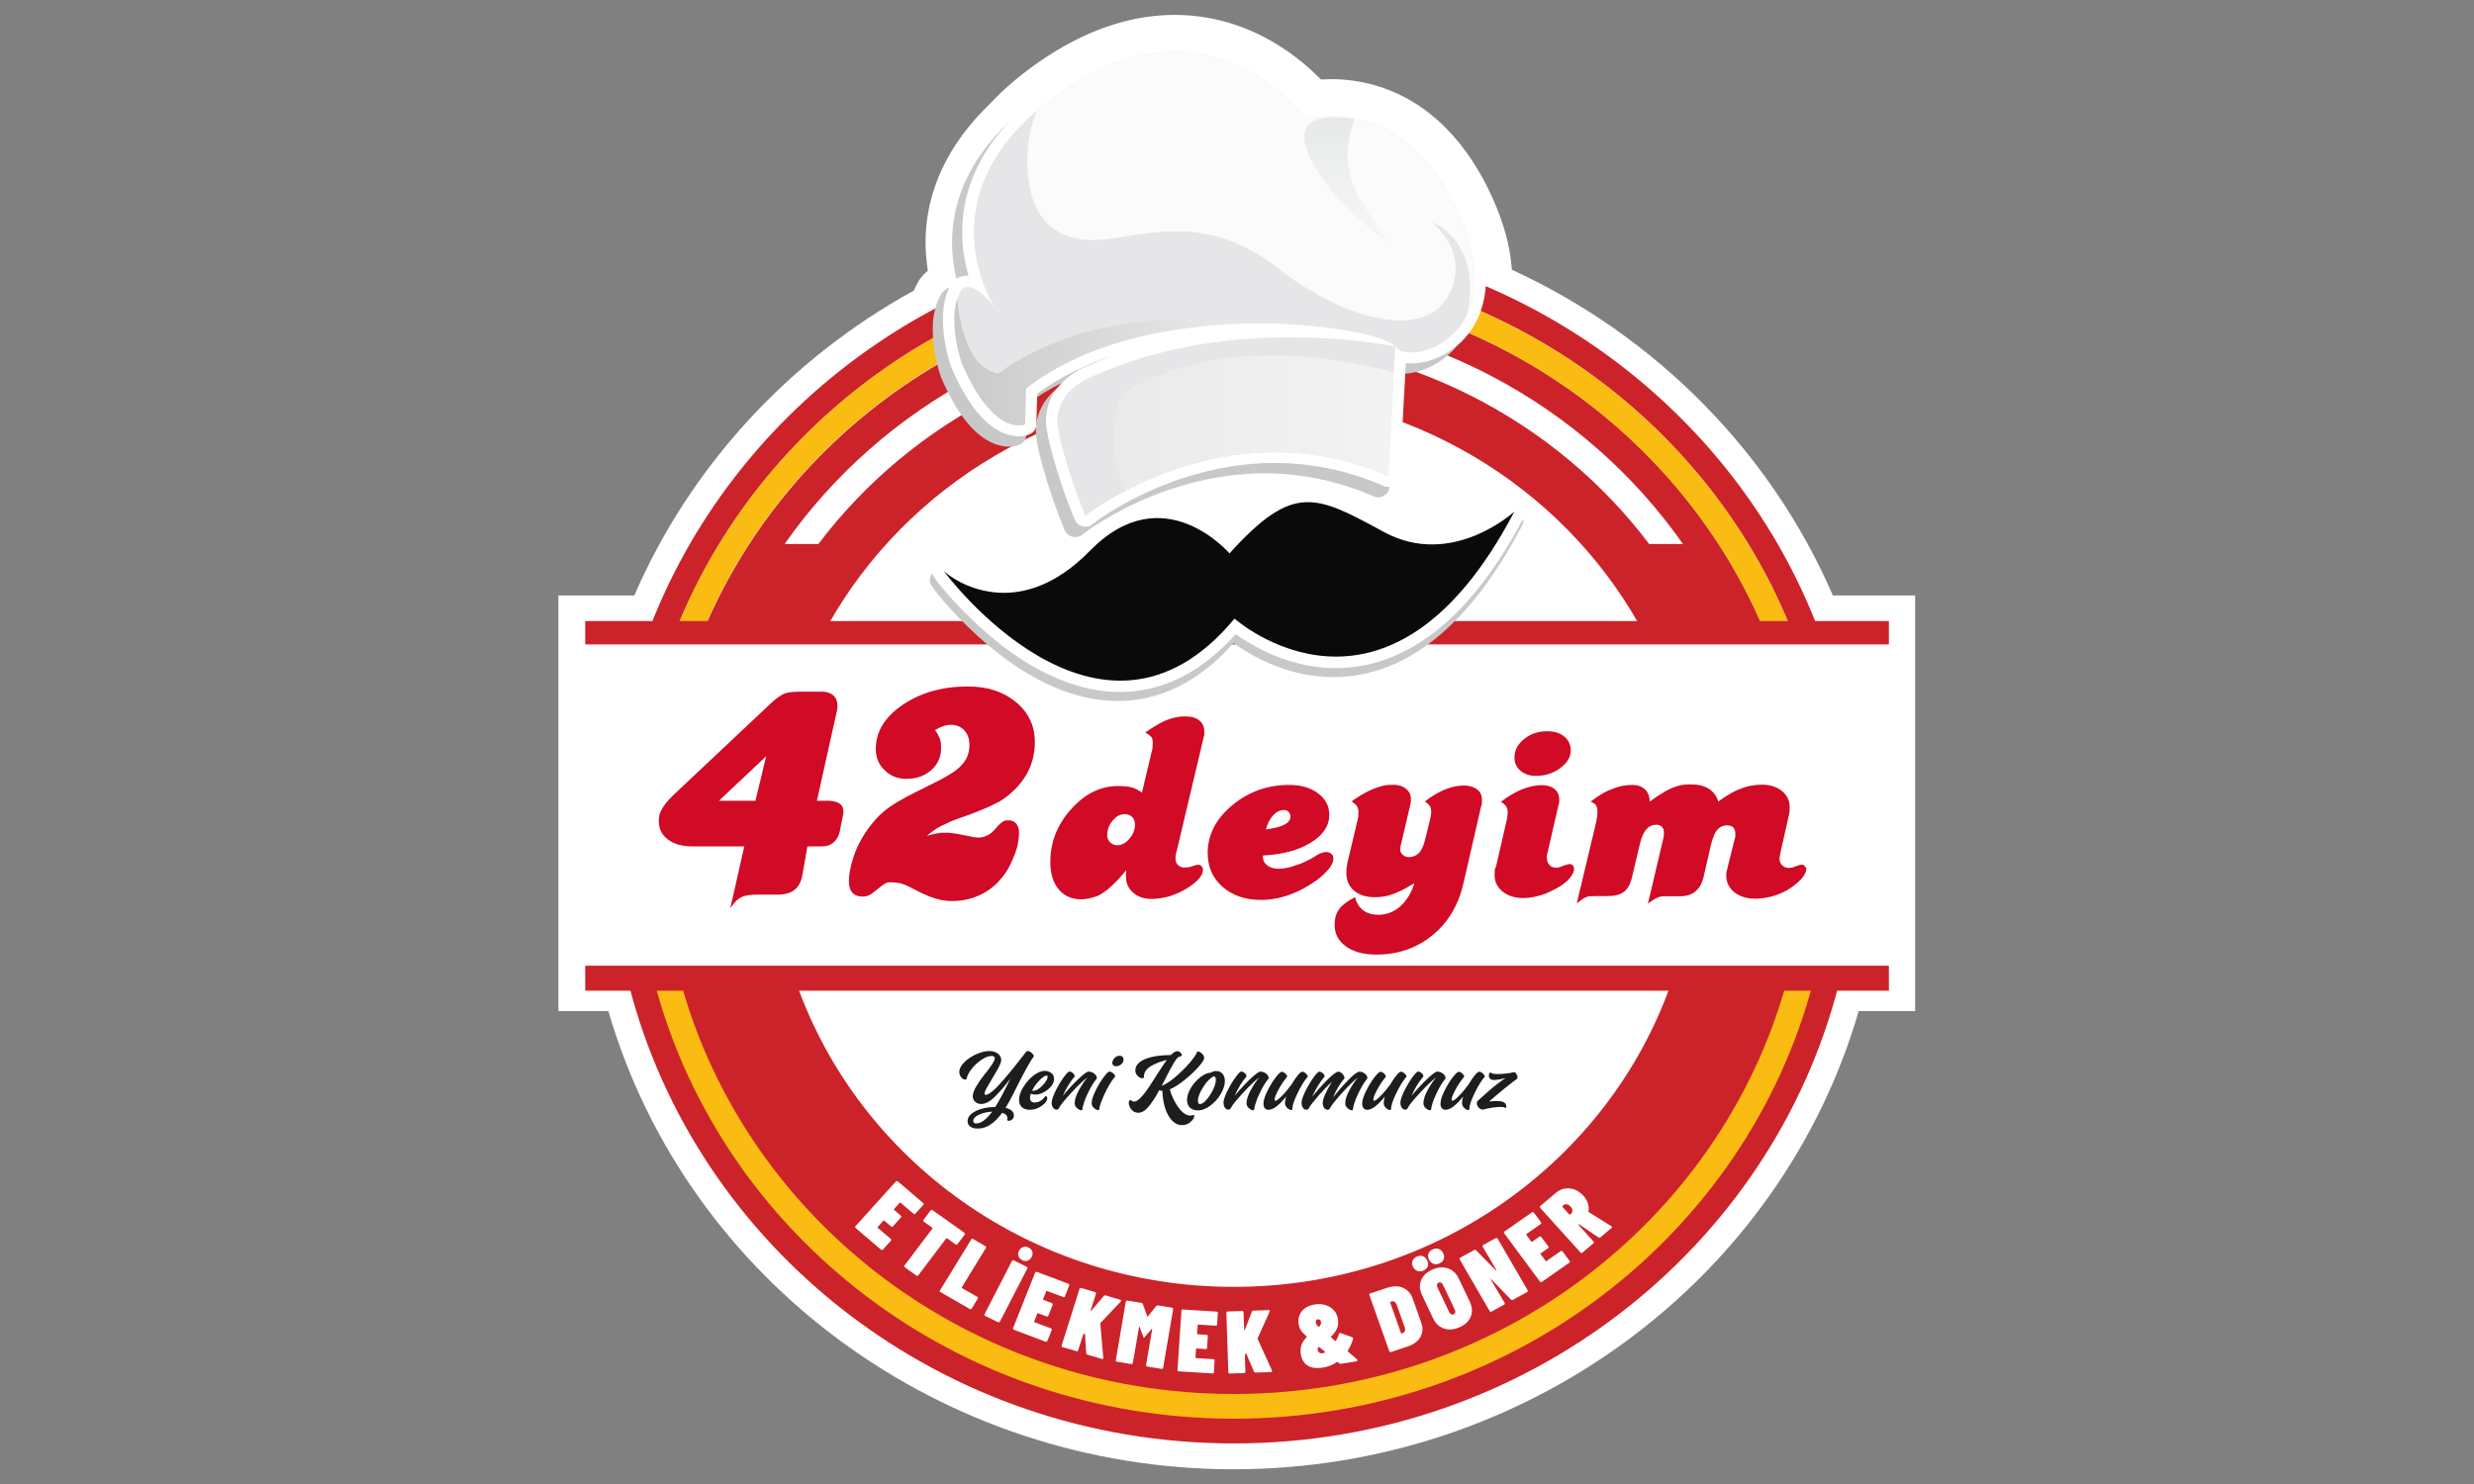 <?xml version="1.0" encoding="UTF-8"?>
<svg id="katman_1" xmlns="http://www.w3.org/2000/svg" xmlns:xlink="http://www.w3.org/1999/xlink" version="1.1" viewBox="0 0 200 120">
  <rect x="0" y="0" width="200" height="120" fill="#808080" stroke="none"/>
  <!-- Generator: Adobe Illustrator 29.7.1, SVG Export Plug-In . SVG Version: 2.1.1 Build 8)  -->
  <defs>
    <style>
      .st0, .st1, .st2, .st3, .st4, .st5, .st6 {
        fill-rule: evenodd;
      }

      .st0, .st7 {
        fill: #fff;
      }

      .st8 {
        fill: url(#Adsız_degrade_4);
      }

      .st9 {
        fill: url(#Adsız_degrade_3);
      }

      .st10 {
        fill: url(#Adsız_degrade_5);
      }

      .st1 {
        fill: #e6e5e7;
      }

      .st2, .st11 {
        fill: #cc232a;
      }

      .st12 {
        fill: #1d1d1b;
      }

      .st3 {
        fill: #fbfbfb;
      }

      .st4 {
        fill: #fabb13;
      }

      .st13 {
        clip-path: url(#clippath-1);
      }

      .st14 {
        clip-path: url(#clippath-2);
      }

      .st15 {
        clip-rule: evenodd;
        fill: none;
      }

      .st5 {
        fill: #c9c8c9;
      }

      .st16 {
        fill: #d10a26;
      }

      .st6 {
        fill: #0a0a0b;
      }

      .st17 {
        clip-path: url(#clippath);
      }
    </style>
    <clipPath id="clippath">
      <path class="st15" d="M97.68,26.33c-5.15.46-10.63,1.89-14.74,5.08l-.08,2.91s-2.51,1.1-5.11-4.96c0,0-1.06-3.02-.37-5.2.16,1.83.81,5.61,3.33,6.05,0,0,3.43-2.75,9.1-3.83,5.66-1.08,7.9-.08,7.9-.08l-.03.03Z"/>
    </clipPath>
    <linearGradient id="Adsız_degrade_5" data-name="Adsız degrade 5" x1="77.15" y1="29.8" x2="97.71" y2="29.8" gradientUnits="userSpaceOnUse">
      <stop offset="0" stop-color="#c9c9cb"/>
      <stop offset="1" stop-color="#e7e6e6"/>
    </linearGradient>
    <clipPath id="clippath-1">
      <path class="st15" d="M90.98,39.68c4.28-2.25,12.31-5.07,21.23-1.19l.45-8.38c-5.13-1.39-14.12-2.78-21.52,1.47,0,0-.86-.31-1.07,3.43-.13,2.33.45,3.85.91,4.67"/>
    </clipPath>
    <linearGradient id="Adsız_degrade_4" data-name="Adsız degrade 4" x1="90.06" y1="33.51" x2="112.67" y2="33.51" gradientUnits="userSpaceOnUse">
      <stop offset="0" stop-color="#eaeaeb"/>
      <stop offset="1" stop-color="#f3f3f4"/>
    </linearGradient>
    <clipPath id="clippath-2">
      <path class="st15" d="M109.54,9.64s-1.56,3.17.38,6.4c1.93,3.23,2.68,3.85,2.68,3.85,0,0-4.83-3.07-6.76-7.28-1.93-4.21,3.7-2.97,3.7-2.97"/>
    </clipPath>
    <linearGradient id="Adsız_degrade_3" data-name="Adsız degrade 3" x1="108.25" y1="19.89" x2="108.25" y2="9.46" gradientUnits="userSpaceOnUse">
      <stop offset="0" stop-color="#f7f9f8"/>
      <stop offset="1" stop-color="#e7e8e9"/>
    </linearGradient>
  </defs>
  <path class="st0" d="M73.87,23.51c.11-.25.23-.5.37-.74.05-.09.11-.18.18-.27.17-.23.37-.43.59-.61-.1-.63-.16-1.26-.18-1.9-.13-4.51,1.9-8.41,5.14-11.54,1.27-1.37,2.74-2.58,4.3-3.63,2.87-1.94,6.12-3.34,9.64-3.58,2.67-.18,5.29.33,7.7,1.47,1.74.82,3.34,1.95,4.71,3.26.16.15.31.3.47.46,1.37-.09,2.76.04,4.08.39,4.78,1.26,7.92,5,9.82,9.26.8,1.8,1.41,3.76,1.53,5.73,11.67,5.37,20.95,14.78,25.95,26.34h6.65v33.61h-4.56c-6.36,21.82-26.99,37.05-50.54,37.05s-44.18-15.22-50.54-37.05h-4.04v-33.61h6.14c4.5-10.39,12.46-19.07,22.57-24.64Z"/>
  <path class="st5" d="M88.03,87.32l-.03.12.06-.1s-.02,0-.04-.01M97.51,87.1l-.06.26s.05,0,.07,0h.28s.03,0,.05,0v-.02c-.13-.05-.25-.13-.35-.24ZM93.9,95.55c-.07.1-.15.19-.23.27.02.01.03.03.05.04l.18-.31ZM96.46,95.18l-.27.46c.15.04.28.12.39.23l.26-.44c-.14-.05-.27-.14-.37-.25Z"/>
  <path class="st2" d="M148.63,79.67c-5.45,21.28-25.27,37.05-48.89,37.05s-43.44-15.77-48.89-37.05h97.78Z"/>
  <path class="st2" d="M142.43,50.54H57.06c6.99-16.18,23.47-27.56,42.69-27.56s35.7,11.37,42.69,27.56M99.74,18.98c21.54,0,39.91,13.11,47.12,31.55h-2.21c-7.1-17.31-24.53-29.55-44.91-29.55s-37.81,12.24-44.91,29.55h-2.21c7.21-18.44,25.58-31.55,47.12-31.55Z"/>
  <path class="st4" d="M146.51,79.67c-5.4,20.16-24.29,35.05-46.77,35.05s-41.36-14.89-46.77-35.05h2.13c5.35,19.05,23.3,33.05,44.63,33.05s39.28-14,44.63-33.05h2.13Z"/>
  <path class="st4" d="M99.74,20.98c20.38,0,37.81,12.24,44.91,29.55h-2.23c-6.99-16.18-23.47-27.56-42.69-27.56s-35.7,11.37-42.69,27.56h-2.23c7.1-17.31,24.53-29.55,44.91-29.55"/>
  <path class="st0" d="M99.74,25.31c15.1,0,28.42,7.41,36.31,18.68h-2.73c-7.57-10.02-19.79-16.52-33.58-16.52s-26.01,6.5-33.58,16.52h-2.73c7.89-11.27,21.21-18.68,36.31-18.68"/>
  <path class="st0" d="M135.04,79.67c-5.05,14.19-18.95,24.39-35.3,24.39s-30.24-10.2-35.3-24.39h70.59Z"/>
  <path class="st0" d="M99.74,31.64c14.15,0,26.46,7.64,32.79,18.9h-65.59c6.33-11.26,18.64-18.9,32.79-18.9"/>
  <rect class="st11" x="47.31" y="50.22" width="105.39" height="1.89"/>
  <path class="st5" d="M77.49,23.16c-.31-1.05-.49-2.13-.52-3.21-.15-5.43,3.31-9.61,7.71-12.58,2.55-1.72,5.44-3,8.57-3.22,2.3-.16,4.54.28,6.61,1.26,1.53.72,2.94,1.72,4.15,2.87.37.35.76.76,1.11,1.17.3-.05.6-.09.88-.11,1.17-.1,2.37.01,3.51.31,4.12,1.08,6.78,4.42,8.42,8.08.91,2.03,1.57,4.35,1.33,6.58-.17,1.57-.79,3.03-1.94,4.16-.87.85-2.02,1.48-3.24,1.69-.39.07-.83.09-1.25.04l-.5,9.17c-.02.3-.17.56-.44.71-.27.16-.57.18-.86.05-5.36-2.33-10.99-2.41-16.49-.54-1.79.61-3.53,1.41-5.14,2.37-.63.37-1.33.81-1.9,1.27-.23.19-.52.25-.81.17-.29-.07-.51-.26-.63-.53-.68-1.65-1.29-3.43-1.77-5.15-.18-.67-.35-1.34-.47-2.03-.29-1.56.21-2.99,1.39-4.08.49-.45,1.19-.91,1.83-1.15.7-.32,1.41-.61,2.12-.87-2.19.73-4.29,1.73-6.13,3.08l-.07,2.49c0,.35-.21.65-.54.79-.74.33-1.71.13-2.4-.23-1.87-.95-3.17-3.4-3.94-5.2,0-.02-.01-.04-.02-.06-.43-1.22-.69-2.83-.65-4.11.03-.89.22-1.79.68-2.57.02-.03.03-.05.05-.08.31-.41.83-.6,1.34-.58"/>
  <path class="st0" d="M78.31,22.32c-.31-1.05-.49-2.13-.52-3.21-.15-5.43,3.31-9.61,7.71-12.58,2.55-1.72,5.44-3,8.57-3.22,2.3-.16,4.54.28,6.61,1.26,1.53.72,2.94,1.72,4.15,2.87.37.35.76.76,1.11,1.17.3-.05.6-.09.88-.11,1.17-.1,2.37.01,3.51.31,4.12,1.08,6.78,4.42,8.42,8.08.91,2.03,1.57,4.35,1.33,6.58-.17,1.57-.79,3.03-1.94,4.16-.87.85-2.02,1.48-3.24,1.69-.39.07-.83.09-1.25.04l-.5,9.17c-.02.3-.17.56-.44.71-.27.16-.57.18-.86.05-5.36-2.33-10.99-2.41-16.49-.54-1.79.61-3.53,1.41-5.14,2.37-.63.37-1.33.81-1.9,1.27-.23.19-.52.25-.81.17-.29-.07-.51-.26-.63-.53-.68-1.65-1.29-3.43-1.77-5.15-.18-.67-.35-1.34-.47-2.03-.29-1.56.21-2.99,1.39-4.08.49-.45,1.19-.91,1.83-1.15.7-.32,1.41-.61,2.12-.87-2.19.73-4.29,1.73-6.13,3.08l-.07,2.49c0,.35-.21.65-.54.79-.74.33-1.71.13-2.4-.22-1.87-.95-3.17-3.4-3.94-5.2,0-.02-.01-.04-.02-.06-.43-1.22-.69-2.83-.65-4.11.03-.89.22-1.79.68-2.57.02-.03.03-.05.05-.08.31-.41.83-.6,1.34-.58"/>
  <path class="st1" d="M87.73,41.72s11.27-8.97,24.49-3.23l.57-10.46c-1.22-1.65-19.71-4.48-29.84,3.38l-.08,2.91s-2.51,1.1-5.11-4.96c0,0-1.32-3.78-.04-5.94,0,0,.77-1.02,2.72,1.46,0,0-6.41-9.52,5.6-17.62,12-8.1,19.54,2.36,19.54,2.36,0,0,7.87-2.36,12.33,7.63,4.46,9.99-3.89,12.43-5.11,10.78,0,0-12.97-2.83-24.57,2.44,0,0-3.24,1.18-2.68,4.25.57,3.07,2.19,7,2.19,7"/>
  <g class="st17">
    <rect class="st10" x="76.7" y="24.17" width="21.01" height="11.25"/>
  </g>
  <g class="st13">
    <rect class="st8" x="89.94" y="27.33" width="22.73" height="12.36"/>
  </g>
  <path class="st3" d="M83.87,8.9c.64-.55,1.36-1.1,2.16-1.64,12-8.1,19.54,2.36,19.54,2.36,0,0,7.87-2.36,12.33,7.63,1.63,3.64,1.55,6.28.73,8.09,1.19-5.92-2.91-7.39-2.91-7.39,0,0,3.23,2.41,1.39,5.93-1.83,3.52-8.05,2.29-13.95-2.29-5.9-4.58-10.83-2.39-14.37-2.19-3.54.21-6.11-1.87-5.69-7.49.08-1.09.36-2.1.76-3.02"/>
  <g class="st14">
    <rect class="st9" x="103.91" y="8.39" width="8.69" height="11.5"/>
  </g>
  <path class="st5" d="M99.19,44.18c.88-.93,1.85-1.85,2.88-2.55.99-.66,2.05-1.12,3.26-1.17,1.12-.05,2.19.27,3.2.69,1.23.52,2.44,1.19,3.61,1.83,2.11,1.14,4.33,1.15,6.52.26.96-.39,2.17-1.08,2.93-1.78.33-.3.82-.33,1.18-.07.36.26.48.73.27,1.12-1.94,3.7-4.59,7.6-8.16,9.99-2.35,1.57-4.99,2.41-7.86,2.23-2.03-.13-3.99-.77-5.75-1.75-.5-.28-1.05-.61-1.55-.97-1.65,1.83-3.66,3.39-6.06,4.16-2.16.69-4.37.66-6.55.06-.53-.15-1.05-.32-1.56-.53-2.73-1.1-5.22-2.98-7.3-5.01-1.01-.98-2.08-2.13-2.91-3.27-.28-.38-.21-.9.15-1.2.37-.3.91-.28,1.25.05.28.27.76.56,1.11.74.72.37,1.52.62,2.33.72,2.8.34,5.23-1.19,7.08-3.09,1.29-1.32,2.87-2.41,4.74-2.78,1.4-.28,2.8-.11,4.12.4,1.03.4,2.17,1.11,3.06,1.92"/>
  <path class="st0" d="M99.37,43.45c.88-.93,1.85-1.85,2.88-2.55.99-.66,2.05-1.12,3.26-1.17,1.12-.05,2.19.27,3.2.69,1.23.52,2.44,1.19,3.61,1.83,2.11,1.14,4.33,1.15,6.52.26.96-.39,2.17-1.08,2.93-1.78.33-.3.82-.33,1.18-.07.36.26.48.73.27,1.12-1.94,3.7-4.59,7.6-8.16,9.99-2.35,1.57-4.99,2.41-7.86,2.23-2.03-.13-3.99-.77-5.75-1.75-.5-.28-1.05-.61-1.55-.97-1.65,1.83-3.66,3.39-6.06,4.16-2.16.69-4.37.66-6.55.06-.53-.15-1.05-.33-1.56-.53-2.73-1.1-5.22-2.98-7.3-5.01-1.01-.98-2.08-2.13-2.91-3.27-.28-.38-.21-.9.15-1.2.37-.3.91-.28,1.25.05.28.27.76.56,1.11.74.72.37,1.52.62,2.33.72,2.8.34,5.23-1.19,7.08-3.09,1.29-1.32,2.87-2.41,4.74-2.78,1.4-.28,2.8-.11,4.12.4,1.03.4,2.17,1.11,3.06,1.92"/>
  <path class="st6" d="M99.4,44.76s-5.35-6.29-11.27-.24c-5.92,6.06-11.11,2.36-11.84,1.65,0,0,12.57,17.07,23.51,3.85,0,0,12.32,11.01,22.62-8.65,0,0-5.03,4.64-10.54,1.65-5.51-2.99-7.3-4.01-12.49,1.73"/>
  <rect class="st11" x="47.31" y="78.09" width="105.39" height="2.02"/>
  <path class="st7" d="M126.31,97.53s-.02.04,0,.06l.56.62s.04.02.06,0l.07-.06c.08-.07.12-.16.12-.26,0-.1-.05-.21-.15-.32-.1-.11-.2-.18-.31-.19-.1-.02-.2.01-.28.08l-.07.06ZM129.37,100.06s-.1.04-.15,0l-1.56-1.06s-.04-.01-.05,0c-.01.01-.01.03,0,.05l1.21,1.34s.03.05.03.08c0,.03-.02.05-.04.07l-.88.75s-.05.03-.08.03c-.03,0-.05-.02-.08-.04l-3.26-3.61s-.03-.05-.03-.08c0-.03.02-.05.04-.07l1.25-1.06c.22-.19.47-.31.73-.35.26-.04.53-.02.79.08.26.1.5.27.71.5.18.2.3.4.37.62.07.22.08.43.04.64,0,.02,0,.04.02.06l1.83,1.14s.02.01.03.02c.04.04.03.09-.02.13l-.91.77ZM124.57,98.84s.03.05.02.08c0,.03-.02.05-.05.07l-1.15.8s-.03.04,0,.06l.41.56s.04.03.06,0l.59-.41s.06-.03.08-.02c.03,0,.05.02.07.05l.57.76s.03.05.02.08c0,.03-.02.05-.05.07l-.59.41s-.03.04-.01.06l.42.56s.04.03.06,0l1.15-.8s.06-.03.08-.02c.03,0,.05.02.07.05l.57.76s.03.05.02.08c0,.03-.02.05-.05.07l-2.22,1.55s-.06.03-.08.02c-.03,0-.05-.02-.07-.05l-2.89-3.9s-.03-.05-.02-.08c0-.03.02-.05.05-.07l2.22-1.55s.06-.03.08-.02c.03,0,.05.02.07.05l.57.76ZM120.59,106.06s-.06.02-.09.01c-.03,0-.05-.03-.07-.05l-2.43-4.18s-.02-.06-.01-.08c0-.03.03-.05.06-.06l1.13-.62c.06-.03.11-.02.15.02l1.6,1.63s.03.02.04.01c.01,0,.01-.02,0-.04l-1.11-1.89s-.02-.06-.01-.08c0-.03.03-.05.06-.06l1-.55s.06-.02.09-.01c.03,0,.05.03.07.05l2.43,4.18s.02.06.01.08c0,.03-.03.05-.06.06l-1.15.63c-.06.03-.11.02-.15-.02l-1.6-1.65s-.02-.01-.03,0c-.01,0-.01.02,0,.03l1.12,1.89s.02.06.01.08c0,.03-.03.05-.06.06l-1,.55ZM116.36,102.16c-.17.08-.34.09-.49.03-.15-.06-.27-.17-.35-.34-.08-.17-.09-.33-.04-.48.06-.15.17-.27.35-.34.17-.08.34-.09.49-.03.15.06.27.17.35.34.08.17.09.33.04.48-.06.15-.17.27-.35.34ZM115.07,102.74c-.17.08-.33.09-.49.03-.16-.06-.28-.17-.36-.34-.08-.17-.09-.33-.03-.48.06-.15.18-.27.35-.34.17-.08.33-.09.49-.03.15.06.27.17.35.34.08.17.09.33.04.48-.06.15-.17.26-.34.34ZM117.51,106.28c.07-.03.12-.08.13-.15.02-.07,0-.15-.04-.24l-.94-1.98c-.04-.09-.1-.15-.16-.19-.06-.03-.13-.04-.2,0-.07.03-.12.08-.13.15-.02.07,0,.15.04.24l.94,1.98c.04.09.1.15.16.19.07.03.13.04.2,0ZM118,107.32c-.45.2-.87.24-1.26.11-.39-.13-.69-.41-.89-.83l-.89-1.87c-.2-.43-.23-.82-.08-1.2.15-.37.45-.66.9-.86.45-.2.87-.24,1.26-.11.39.13.69.41.89.83l.89,1.87c.2.43.23.82.08,1.2-.15.37-.45.66-.9.86ZM113.26,107.8s.03.04.06.03l.1-.04c.07-.03.12-.08.15-.16.03-.08.03-.17,0-.27l-.66-1.86c-.04-.1-.09-.18-.17-.23-.07-.05-.15-.06-.24-.03l-.09.03s-.04.03-.03.05l.88,2.48ZM112.45,109.33s-.06.01-.09,0c-.02-.01-.04-.03-.05-.07l-1.61-4.54s-.01-.06,0-.08c.01-.02.03-.04.07-.05l1.38-.46c.31-.1.6-.14.87-.1.28.03.51.13.72.3.2.16.35.38.45.64l.72,2.03c.09.27.11.52.05.77-.06.25-.18.47-.38.66-.2.19-.45.34-.75.44l-1.38.46ZM106.97,109.42s.07-.03.14-.06c.03-.02.03-.03,0-.06l-.05-.04c-.19-.15-.32-.26-.41-.33-.03-.02-.05-.02-.06,0-.06.08-.08.16-.07.24.01.08.06.15.14.21.08.06.18.07.31.03ZM106.53,106.68c-.06.01-.11.04-.14.09-.03.05-.04.11-.02.18.01.06.03.11.05.15.02.04.08.1.16.18.03.02.05.02.07,0,.11-.13.16-.26.14-.39-.01-.08-.04-.13-.09-.17-.05-.04-.1-.05-.16-.04ZM109.7,109.94s.04.04.04.06c0,.02,0,.04-.02.05-.02.01-.04.02-.07.03l-1.25.2s-.1,0-.14-.04l-.12-.1s-.04-.01-.07,0c-.32.23-.7.38-1.14.45-.48.08-.88.03-1.19-.15-.31-.18-.51-.48-.58-.92-.09-.53.06-.99.47-1.39.02-.03.02-.05,0-.06-.23-.21-.39-.38-.47-.51-.08-.12-.14-.27-.17-.44-.05-.27-.03-.53.06-.76.09-.23.24-.43.46-.58.21-.15.47-.25.77-.3.31-.05.6-.04.87.05.27.08.49.22.67.41.18.19.29.43.34.72.05.29.02.55-.08.78-.11.23-.27.45-.48.65-.02.02-.02.04-.01.05l.03.02.32.27s.02.01.04,0c.01,0,.02,0,.02-.02.12-.21.2-.39.24-.54.01-.05.03-.08.07-.08.02,0,.04,0,.07.01l.93.33c.06.03.09.07.08.13-.12.37-.26.69-.43.96-.01.02,0,.04,0,.06l.77.66ZM99.41,111.07s-.06,0-.08-.03c-.02-.02-.03-.04-.03-.08l-.16-4.8s0-.06.03-.08c.02-.02.05-.03.08-.03l1.17-.04s.06,0,.08.03c.02.02.03.04.03.08l.05,1.42s0,.03.02.03c.01,0,.02,0,.03-.03l.57-1.47c.02-.06.07-.09.13-.09l1.22-.04s.07,0,.09.03c.02.02.02.05,0,.09l-.97,2.15s0,.04,0,.06l1.16,2.56s0,.03,0,.05c0,.05-.03.07-.09.07l-1.23.04c-.06,0-.11-.03-.14-.08l-.62-1.45s-.01-.04-.03-.04c-.01,0-.02.01-.03.04l-.05.15s0,.03,0,.06l.04,1.25s0,.06-.03.08c-.02.02-.05.03-.08.03l-1.17.04ZM98.39,107.1s-.01.06-.03.08c-.02.02-.05.03-.08.02l-1.41-.09s-.05.01-.05.04l-.05.69s.01.04.04.05l.73.05s.06.01.08.03c.02.02.03.05.02.08l-.06.94s-.01.06-.03.08c-.02.02-.05.03-.08.02l-.73-.05s-.05.01-.05.04l-.05.69s.01.04.04.05l1.41.09s.06.01.08.03c.02.02.03.05.02.08l-.06.94s-.01.06-.03.08c-.02.02-.05.03-.08.02l-2.73-.17s-.06-.01-.08-.03c-.02-.02-.03-.05-.02-.08l.32-4.79s.01-.06.03-.08c.02-.02.05-.03.08-.02l2.73.17s.06.01.08.03c.02.02.03.05.02.08l-.06.94ZM90.3,110.12s-.06-.02-.08-.04c-.02-.02-.02-.05-.02-.08l.81-4.74s.02-.06.04-.07c.02-.02.05-.02.08-.02l1.14.18c.06.01.1.04.12.1l.35.98s.02.02.03.03c.01,0,.02,0,.03-.02l.66-.82s.09-.07.14-.06l1.14.18s.06.02.08.04c.02.02.02.05.02.08l-.81,4.74s-.02.06-.04.07c-.02.02-.05.02-.09.02l-1.15-.19s-.06-.02-.08-.04c-.02-.02-.02-.05-.02-.08l.49-2.88s0-.03-.01-.04c-.01,0-.02,0-.04.02l-.53.61-.09.12h0s-.34-.9-.34-.9c0-.02-.02-.03-.03-.03-.01,0-.02.01-.02.04l-.5,2.89s-.02.06-.04.07c-.02.02-.05.02-.09.02l-1.15-.19ZM85.89,108.94s-.06-.03-.07-.05c-.01-.02-.01-.05,0-.08l1.45-4.59s.03-.05.05-.07c.02-.01.05-.01.09,0l1.12.33s.06.03.07.05c.01.02.01.05,0,.08l-.43,1.36s0,.03,0,.04c.01,0,.02,0,.04-.01l1.03-1.21s.09-.06.15-.04l1.17.35s.06.03.07.06c.01.03,0,.06-.03.09l-1.63,1.72s-.02.04-.02.05l.24,2.78s0,.03,0,.05c-.01.05-.05.06-.11.04l-1.17-.35c-.06-.02-.09-.06-.1-.12l-.1-1.57s0-.04-.01-.04c-.01,0-.03,0-.04.02l-.1.12s-.02.03-.02.05l-.38,1.19s-.03.05-.05.07c-.02.01-.05.01-.09,0l-1.12-.33ZM86.11,104.82s-.03.05-.06.06c-.03.01-.05.01-.09,0l-1.32-.49s-.05,0-.06.02l-.26.64s0,.05.03.06l.68.26s.05.03.07.06c.01.02.01.05,0,.08l-.35.88s-.03.05-.06.06c-.03.01-.05.01-.09,0l-.68-.26s-.05,0-.06.02l-.26.65s0,.05.03.06l1.32.49s.05.03.07.06c.01.02.01.05,0,.08l-.35.88s-.03.05-.06.06c-.03.01-.05.01-.09,0l-2.55-.96s-.05-.03-.07-.06c-.01-.02-.01-.05,0-.08l1.78-4.48s.03-.05.06-.06c.03-.01.05-.01.09,0l2.55.96s.05.03.06.05c.01.02.01.05,0,.08l-.35.88ZM82.63,101.89c-.15-.07-.25-.18-.3-.32-.05-.14-.03-.28.05-.43.08-.15.19-.25.33-.3s.29-.03.44.04c.15.07.25.18.3.32.05.14.03.28-.05.44-.08.15-.19.25-.33.3-.14.05-.29.04-.44-.04ZM79.65,106.41s-.05-.04-.06-.06c0-.03,0-.05,0-.08l2.21-4.29s.04-.05.06-.06c.03,0,.06,0,.09,0l1.04.51s.05.04.06.06c0,.03,0,.05,0,.08l-2.21,4.29s-.04.05-.06.06c-.03,0-.06,0-.09,0l-1.04-.51ZM76.02,104.49s-.05-.04-.05-.06c0-.03,0-.05.02-.08l2.53-4.13s.04-.05.07-.05c.03,0,.06,0,.08.02l1,.58s.05.04.05.06c0,.03,0,.05-.02.08l-1.95,3.19s0,.04.02.06l1.24.71s.05.04.05.06c0,.03,0,.05-.02.08l-.49.81s-.04.05-.07.05c-.03,0-.06,0-.08-.02l-2.37-1.37ZM77.95,99.69s.04.04.05.07c0,.03,0,.05-.02.08l-.57.76s-.04.04-.07.05c-.03,0-.06,0-.08-.02l-.7-.5s-.04-.01-.06,0l-2.26,2.99s-.04.04-.07.05c-.03,0-.06,0-.08-.02l-.94-.67s-.04-.04-.05-.07c0-.03,0-.05.02-.08l2.26-2.99s.01-.04,0-.06l-.69-.49s-.04-.04-.05-.07c0-.03,0-.05.02-.08l.57-.76s.04-.04.07-.05c.03,0,.06,0,.08.02l2.58,1.83ZM74.02,98.14s-.05.04-.08.04c-.03,0-.05,0-.08-.03l-1.06-.9s-.04-.02-.06,0l-.47.52s-.02.04,0,.06l.55.47s.04.05.04.07c0,.03,0,.05-.03.08l-.64.71s-.05.04-.08.04c-.03,0-.05,0-.08-.03l-.55-.47s-.04-.02-.06,0l-.47.52s-.02.04,0,.06l1.06.9s.04.05.04.07c0,.03,0,.05-.03.08l-.64.71s-.05.04-.08.04c-.03,0-.05,0-.08-.03l-2.05-1.75s-.04-.05-.04-.07c0-.03,0-.05.03-.08l3.26-3.61s.05-.04.08-.04c.03,0,.05,0,.08.03l2.05,1.75s.04.05.04.07c0,.03,0,.05-.03.08l-.64.71Z"/>
  <path class="st0" d="M97.23,88.72s.01-.01.02-.02c.19-.22.35-.47.48-.74.04-.08.09-.18.12-.29-.11.13-.21.27-.29.39-.12.18-.25.42-.33.66M88.95,86.88c.17-.23.43-.56.72-.56,0,0,0,0,0,0-.08-.11-.12-.23-.12-.37,0-.25.11-.47.29-.64.18-.18.4-.29.66-.29.18,0,.35.06.48.18.13.12.2.29.2.47,0,.25-.11.46-.29.63-.18.17-.41.27-.66.27.14.12.26.28.26.47,0,.11-.04.21-.12.29-.32.39-.58.87-.78,1.32-.1.21-.38.83-.38,1.06,0,.25-.2.42-.44.42-.23,0-.42-.12-.58-.27-.14-.13-.24-.28-.28-.46-.03.11-.06.22-.07.33-.01.23-.2.39-.44.39s-.42-.12-.58-.27c-.19-.17-.3-.39-.3-.65,0-.08,0-.17.02-.25-.23.26-.49.56-.6.78-.09.22-.29.35-.54.35-.23,0-.42-.11-.55-.29-.07-.09-.12-.19-.15-.29-.08.08-.17.15-.26.21-.35.25-.74.39-1.17.39-.33,0-.64-.09-.88-.31-.24-.22-.34-.51-.34-.82-.08.15-.16.3-.24.44.3.16.51.41.51.79,0,.22-.08.43-.25.57-.14.12-.32.2-.51.2s-.38-.09-.46-.27l-.05-.11.03-.11c-.51.6-1.18,1.12-2.02,1.12-.29,0-.58-.06-.82-.23-.24-.18-.37-.43-.37-.72,0-.52.37-.87.82-1.1.04-.02.09-.04.13-.06-.08-.04-.15-.09-.22-.16-.2-.19-.3-.43-.3-.69,0-.33.16-.68.32-.96.19-.33.4-.64.65-.94.21-.26.41-.52.6-.79.03-.04.08-.12.13-.19-.15.04-.31.14-.42.22-.27.18-.5.4-.7.65-.12.15-.28.37-.33.57-.03.26-.22.44-.49.44-.24,0-.44-.14-.59-.31-.17-.19-.25-.42-.25-.66,0-.4.23-.75.52-1.02.31-.3.68-.54,1.08-.72.37-.16.77-.28,1.18-.28.34,0,.66.08.92.29.25.2.4.46.4.77s-.22.74-.38,1.02c-.17.29-.34.58-.51.87.14-.15.28-.3.41-.45.3-.35.6-.71.9-1.07.33-.41.64-.82.96-1.22.1-.14.26-.21.43-.21.21,0,.4.1.55.24.16.13.29.31.29.52,0,.11-.04.22-.12.3-.16.16-.41.65-.53.85-.07.13-.14.26-.22.4.08-.08.17-.15.26-.22.32-.25.71-.46,1.14-.46.27,0,.52.08.74.24.2.15.32.35.35.58.03-.04.06-.08.09-.12.17-.23.44-.64.77-.64.21,0,.39.09.54.23.08.07.15.15.19.25.26-.23.59-.47.86-.47s.5.09.69.27c.09.09.18.19.23.3ZM95.87,89.7c-.18-.22-.26-.49-.26-.78,0-.42.16-.82.38-1.18.08-.13.18-.26.28-.39-.09.08-.19.16-.28.24-.3.24-.64.49-.99.68.03.1.07.19.11.28.1.22.22.44.34.65.11.18.25.35.42.5ZM120.17,87.44c-.23.3-.43.68-.6,1.01.17-.16.35-.31.52-.47.13-.12.26-.23.4-.34-.1-.03-.2-.09-.28-.16-.01-.01-.03-.03-.04-.04ZM120.13,86.56c.08-.1.19-.17.36-.17.11,0,.21.04.3.1.09.02.24.02.31.02.22,0,.45-.02.67-.04.12-.01.32-.04.43-.08h0s.01,0,.01,0c.26-.08.5.03.65.24.11.15.18.32.18.5,0,.16-.07.32-.21.4-.31.2-.66.51-.95.74-.18.15-.36.3-.54.45.09.01.17.03.25.06.32.11.53.35.53.68,0,.22-.1.44-.35.49h-.04s-.04,0-.04,0c-.1,0-.19-.03-.26-.09-.03,0-.07,0-.09,0-.45,0-.91.08-1.34.19-.06.02-.11.02-.17.02-.24,0-.44-.12-.59-.29-.04-.05-.08-.11-.12-.17,0,.02,0,.04,0,.06,0,.24-.19.42-.44.42-.23,0-.42-.12-.58-.27-.08-.08-.15-.16-.2-.26-.32.28-.68.51-1.06.51-.24,0-.46-.09-.6-.29-.08-.12-.13-.25-.15-.39-.03.12-.06.23-.07.34-.01.23-.2.39-.44.39s-.42-.12-.58-.27c-.19-.17-.3-.39-.3-.65,0-.08,0-.17.02-.25-.23.26-.49.56-.6.78-.09.22-.29.35-.54.35-.23,0-.42-.11-.55-.29-.1-.12-.15-.27-.18-.42-.03.12-.05.22-.05.31,0,.24-.19.42-.44.42-.23,0-.42-.12-.58-.27-.08-.08-.15-.16-.2-.26-.32.28-.68.51-1.06.51-.24,0-.46-.09-.6-.29-.08-.12-.13-.25-.15-.39-.03.12-.06.23-.07.34-.01.23-.2.39-.44.39s-.42-.12-.58-.27c-.19-.17-.3-.39-.3-.65,0-.07,0-.14.01-.2-.21.24-.43.51-.55.73-.08.22-.28.35-.52.35-.23,0-.41-.11-.55-.28-.15-.18-.2-.41-.2-.63,0,0,0-.01,0-.02-.16.19-.34.41-.43.58-.09.22-.29.35-.53.35-.23,0-.42-.11-.55-.29-.1-.12-.15-.27-.18-.42-.03.12-.05.22-.05.31,0,.24-.19.42-.44.42-.23,0-.42-.12-.58-.27-.08-.08-.15-.16-.2-.26-.32.28-.68.51-1.06.51-.24,0-.46-.09-.6-.29-.08-.12-.13-.25-.15-.39-.03.12-.06.23-.07.34-.01.23-.2.39-.44.39s-.42-.12-.58-.27c-.19-.17-.3-.39-.3-.65,0-.08,0-.17.02-.25-.23.26-.49.56-.6.78-.09.22-.29.35-.54.35-.23,0-.42-.11-.55-.29-.13-.16-.18-.36-.19-.55-.14.15-.29.28-.45.41-.35.27-.76.46-1.21.47,0,.04.01.08.01.12,0,.29-.19.53-.4.72-.26.25-.59.36-.96.36-.44,0-.8-.2-1.08-.51-.3-.33-.5-.73-.63-1.15-.07-.24-.12-.48-.16-.73-.17.27-.35.54-.56.78-.28.32-.64.62-1.1.62-.34,0-.64-.14-.85-.4-.17-.22-.29-.47-.29-.75,0-.3.17-.57.51-.57.11,0,.21.04.3.1.09-.04.25-.2.3-.26.23-.25.43-.52.62-.8.24-.38.49-.76.73-1.14.03-.05.06-.1.09-.15-.06.03-.11.06-.17.09-.13.07-.25.17-.34.29-.06.09-.1.18-.1.29.03.27-.18.47-.47.47-.24,0-.45-.12-.63-.27-.21-.19-.32-.43-.32-.71,0-.59.44-.97.96-1.21.63-.28,1.43-.36,2.13-.38.18-.16.4-.31.65-.31.2,0,.38.08.52.21.13.12.23.26.23.44,0,.27-.23.4-.46.47-.04.05-.08.1-.12.15-.09.13-.17.26-.24.4-.08.15-.16.3-.24.45,0,0,0,0,0,0,.37-.32.73-.67,1.05-1.04.17-.2.4-.47.52-.71.04-.2.22-.34.45-.34s.42.12.57.27c.18.17.29.38.28.62,0,.32-.34.72-.54.95-.07.08-.15.17-.23.25.25-.18.55-.33.86-.36.16-.09.34-.13.54-.13.32,0,.61.11.81.36.14.18.22.38.25.6.06-.09.12-.18.18-.26.17-.23.44-.64.77-.64.21,0,.39.09.54.23.08.07.15.15.19.25.26-.23.59-.47.86-.47s.5.09.69.27c.1.09.19.2.25.33.17-.22.45-.6.77-.6.21,0,.39.09.54.22.15.13.27.29.27.49.07-.1.14-.19.21-.28.15-.18.36-.43.62-.43.21,0,.39.09.54.23.08.07.15.15.2.24.17-.22.39-.47.65-.47.21,0,.39.09.54.23.07.07.14.14.19.23.25-.23.56-.46.83-.46.25,0,.46.12.61.3.07.07.13.16.17.24.27-.25.62-.54.92-.54.26,0,.5.09.69.27.1.09.19.2.25.33.17-.22.45-.6.77-.6.21,0,.39.09.54.22.15.13.27.29.27.49.07-.1.14-.19.21-.28.15-.18.36-.43.62-.43.21,0,.39.09.54.23.08.07.15.15.2.24.17-.22.39-.47.65-.47.21,0,.39.09.54.23.08.07.15.15.19.25.26-.23.59-.47.86-.47s.5.09.69.27c.1.09.19.2.25.33.17-.22.45-.6.77-.6.21,0,.39.09.54.22.15.13.27.29.27.49.07-.1.14-.19.21-.28.15-.18.36-.43.62-.43.21,0,.39.09.54.23,0,0,.01.01.02.02Z"/>
  <path class="st12" d="M122.33,86.71c.09-.03.17,0,.24.11.07.1.11.2.11.3,0,.06-.01.09-.04.11-.15.1-.48.36-.99.77-.51.42-.93.77-1.27,1.07.21-.02.39-.04.56-.04.25,0,.42.02.53.06.2.07.3.19.3.36,0,.09-.02.14-.07.15-.02,0-.04,0-.05-.03-.03-.04-.13-.06-.3-.06-.43,0-.91.07-1.45.21,0,0-.03,0-.06,0-.11,0-.21-.06-.31-.17-.1-.11-.14-.23-.14-.35,0-.09.03-.16.08-.19,0,0,.11-.1.3-.27.19-.17.38-.34.57-.51.19-.17.42-.36.68-.56.26-.21.49-.36.68-.48-.4.09-.72.14-.93.14-.13,0-.24-.03-.31-.1-.07-.07-.1-.14-.1-.23,0-.18.04-.27.13-.27.03,0,.06.01.09.04.05.05.22.08.52.08.23,0,.47-.02.72-.05.25-.03.42-.06.52-.1M119.57,86.66c.1,0,.2.05.3.14.1.09.16.17.16.24,0,.02,0,.04-.03.06-.25.29-.52.73-.8,1.31-.28.58-.42,1.01-.42,1.28,0,.05-.03.07-.08.07-.1,0-.21-.06-.33-.17-.12-.11-.18-.25-.18-.4,0-.14.03-.31.09-.52-.57.71-1.04,1.07-1.42,1.07-.14,0-.24-.05-.31-.14-.07-.09-.1-.21-.1-.35,0-.26.1-.6.31-1.02.21-.42.43-.79.67-1.1.24-.31.4-.46.48-.46.1,0,.2.04.3.13.1.09.15.17.15.24,0,.03,0,.05-.02.06-.24.28-.46.61-.67,1-.21.39-.32.65-.32.8,0,.07.02.11.07.11.09,0,.26-.13.53-.4.27-.27.52-.58.77-.92.16-.28.33-.52.49-.72.16-.2.28-.3.34-.3ZM116.22,86.66c.17,0,.32.06.45.17.13.11.19.22.19.33,0,.05-.02.09-.05.11-.24.29-.47.69-.71,1.2-.24.51-.37.92-.41,1.24,0,.05-.03.07-.09.07-.1,0-.21-.06-.34-.17-.13-.11-.19-.25-.19-.4,0-.29.11-.64.34-1.06.23-.42.46-.76.69-1.03-.32.24-.76.65-1.3,1.24-.55.59-.88,1-.99,1.22-.04.1-.11.15-.21.15s-.19-.05-.27-.15c-.08-.1-.12-.24-.12-.42,0-.2.1-.51.3-.92.2-.41.42-.78.65-1.1.23-.32.39-.49.48-.49.1,0,.19.04.29.13.1.09.14.17.14.24,0,.03,0,.05-.03.06-.35.41-.66.92-.93,1.53.38-.46.78-.9,1.23-1.33.44-.43.74-.64.89-.64ZM113.24,86.66c.1,0,.2.05.3.14.1.09.16.17.16.24,0,.02,0,.04-.03.06-.25.29-.52.73-.8,1.31-.28.58-.42,1.01-.42,1.28,0,.05-.03.07-.08.07-.1,0-.21-.06-.33-.17-.12-.11-.18-.25-.18-.4,0-.14.03-.31.09-.52-.57.71-1.04,1.07-1.42,1.07-.14,0-.24-.05-.31-.14-.06-.09-.1-.21-.1-.35,0-.26.1-.6.31-1.02.21-.42.43-.79.67-1.1.24-.31.4-.46.48-.46.1,0,.2.04.3.13.1.09.15.17.15.24,0,.03,0,.05-.02.06-.24.28-.46.61-.67,1-.21.39-.32.65-.32.8,0,.07.02.11.07.11.09,0,.26-.13.53-.4.27-.27.52-.58.77-.92.16-.28.33-.52.49-.72.16-.2.28-.3.34-.3ZM109.9,86.66c.17,0,.32.06.45.17.13.11.19.22.19.33,0,.05-.02.09-.05.11-.24.29-.47.69-.71,1.2-.24.51-.37.92-.41,1.24,0,.05-.03.07-.09.07-.1,0-.21-.06-.34-.17-.13-.11-.19-.25-.19-.4,0-.29.11-.64.34-1.06.23-.42.46-.76.69-1.02-.32.23-.74.65-1.28,1.24-.53.59-.86,1-.98,1.23-.03.09-.09.14-.2.14s-.19-.05-.27-.15c-.08-.1-.12-.24-.12-.42,0-.31.25-.88.74-1.7-.34.32-.71.7-1.11,1.16-.4.46-.64.77-.74.96-.04.1-.11.15-.21.15s-.19-.05-.27-.15c-.08-.1-.12-.24-.12-.42,0-.2.1-.51.3-.92.2-.41.42-.78.65-1.1.23-.32.39-.49.48-.49.1,0,.19.04.29.13.1.09.14.17.14.24,0,.03,0,.05-.03.06-.37.44-.69.98-.98,1.61.38-.48.79-.94,1.23-1.38.44-.44.74-.66.89-.66.13,0,.24.06.34.18.1.12.16.22.16.32,0,.03,0,.06-.03.07-.34.4-.64.91-.9,1.51.38-.48.79-.95,1.23-1.4.44-.45.74-.68.9-.68ZM105.26,86.66c.1,0,.2.05.3.14.1.09.16.17.16.24,0,.02,0,.04-.03.06-.25.29-.52.73-.8,1.31-.28.58-.42,1.01-.42,1.28,0,.05-.03.07-.08.07-.1,0-.21-.06-.33-.17-.12-.11-.18-.25-.18-.4,0-.14.03-.31.09-.52-.57.71-1.04,1.07-1.42,1.07-.14,0-.24-.05-.31-.14-.07-.09-.1-.21-.1-.35,0-.26.1-.6.31-1.02.21-.42.43-.79.67-1.1.24-.31.4-.46.48-.46.1,0,.2.04.3.13.1.09.15.17.15.24,0,.03,0,.05-.02.06-.24.28-.46.61-.67,1-.21.39-.32.65-.32.8,0,.07.02.11.07.11.09,0,.26-.13.53-.4.27-.27.52-.58.77-.92.16-.28.33-.52.49-.72.16-.2.28-.3.34-.3ZM101.92,86.66c.17,0,.32.06.45.17.13.11.19.22.19.33,0,.05-.02.09-.05.11-.24.29-.47.69-.71,1.2-.24.51-.37.92-.41,1.24,0,.05-.03.07-.09.07-.1,0-.21-.06-.34-.17-.13-.11-.19-.25-.19-.4,0-.29.11-.64.34-1.06.23-.42.46-.76.69-1.03-.32.24-.76.65-1.3,1.24-.55.59-.88,1-.99,1.22-.04.1-.11.15-.21.15s-.19-.05-.27-.15c-.08-.1-.12-.24-.12-.42,0-.2.1-.51.3-.92.2-.41.42-.78.65-1.1.23-.32.39-.49.48-.49.1,0,.19.04.29.13.1.09.14.17.14.24,0,.03,0,.05-.03.06-.35.41-.66.92-.93,1.53.38-.46.78-.9,1.23-1.33.44-.43.74-.64.89-.64ZM97.03,89.27c.13,0,.3-.11.5-.34.2-.23.38-.5.53-.81.15-.31.23-.58.23-.79,0-.18-.05-.28-.16-.3-.3.14-.59.43-.86.87-.28.43-.42.8-.43,1.1,0,.19.07.29.2.29ZM98.32,86.61c.23,0,.4.08.52.23.12.15.18.35.18.59,0,.3-.11.64-.32,1.01-.21.37-.49.68-.84.95-.35.27-.69.4-1.03.4-.27,0-.48-.08-.64-.23-.15-.15-.23-.36-.23-.62,0-.31.11-.64.33-1,.22-.35.48-.64.78-.86.3-.22.57-.34.81-.34h0c.11-.08.25-.13.42-.13ZM97.35,85.54c0,.14-.15.38-.46.73-.31.35-.68.7-1.13,1.06-.45.36-.84.61-1.19.76.04.17.11.37.21.6.1.23.22.46.37.69.14.23.31.43.5.59.19.16.38.24.57.24.06,0,.13-.01.21-.04.03,0,.05-.01.06-.01.04,0,.06.03.06.08,0,.14-.1.29-.29.47-.19.18-.43.27-.71.27-.3,0-.58-.13-.82-.39-.24-.26-.42-.6-.55-1.02-.13-.42-.2-.87-.21-1.36-.08,0-.17-.02-.25-.06-.3.57-.6,1.01-.87,1.34-.28.33-.55.49-.82.49-.24,0-.43-.09-.57-.27-.14-.18-.21-.36-.21-.53,0-.15.05-.22.15-.22.03,0,.07.02.11.06.04.04.1.06.17.06.16,0,.36-.13.59-.38.23-.25.45-.54.65-.85.2-.32.45-.7.73-1.14.28-.44.51-.78.68-1-.25.06-.47.13-.66.2-.19.07-.38.16-.58.27-.2.11-.35.24-.46.39-.11.15-.16.32-.16.51.01.07-.02.11-.11.11-.12,0-.25-.06-.38-.18-.13-.12-.2-.27-.2-.46,0-.37.25-.67.75-.89.5-.22,1.21-.34,2.13-.35.2-.21.37-.31.5-.31.1,0,.19.04.27.12.08.08.12.14.12.19,0,.06-.1.12-.3.17-.07.06-.14.15-.22.26-.08.11-.17.25-.26.43-.1.17-.18.33-.26.47-.07.14-.17.34-.3.59-.13.25-.22.44-.3.58.35-.14.74-.4,1.16-.77.43-.37.79-.73,1.09-1.08.3-.35.5-.63.59-.83,0-.07.03-.1.1-.1.1,0,.2.06.32.17.12.11.17.23.17.36ZM88.87,89.7s-.03.07-.09.07c-.1,0-.21-.06-.34-.17-.13-.11-.19-.25-.19-.4,0-.24.1-.57.31-.99.2-.42.42-.78.65-1.09.23-.31.38-.47.47-.47.1,0,.2.05.31.14.11.1.16.17.16.23,0,.02,0,.04-.03.06-.28.34-.56.81-.84,1.41-.27.6-.41,1-.41,1.2ZM90.24,86.22c-.1,0-.17-.02-.23-.07-.06-.05-.09-.12-.09-.2,0-.14.06-.28.18-.4.12-.12.26-.18.41-.18.1,0,.17.03.23.08.06.06.09.13.09.22,0,.14-.06.27-.18.38-.12.11-.26.17-.42.17ZM88.03,86.66c.17,0,.32.06.45.17.13.11.19.22.19.33,0,.05-.02.09-.05.11-.24.29-.47.69-.71,1.2-.24.51-.37.92-.41,1.24,0,.05-.03.07-.09.07-.1,0-.21-.06-.34-.17-.13-.11-.19-.25-.19-.4,0-.29.11-.64.34-1.06.23-.42.46-.76.69-1.03-.32.24-.76.65-1.3,1.24-.55.59-.88,1-.99,1.22-.04.1-.11.15-.21.15s-.19-.05-.27-.15c-.08-.1-.12-.24-.12-.42,0-.2.1-.51.3-.92.2-.41.42-.78.65-1.1.23-.32.39-.49.48-.49.1,0,.19.04.29.13.1.09.14.17.14.24,0,.03,0,.05-.03.06-.35.41-.66.92-.93,1.53.38-.46.78-.9,1.23-1.33.44-.43.74-.64.89-.64ZM84.6,86.98c-.13,0-.33.13-.58.39-.25.26-.45.54-.59.83.02,0,.05,0,.09,0,.25,0,.5-.15.77-.44.27-.29.4-.52.4-.69,0-.07-.03-.1-.09-.1ZM83.71,88.51c-.14,0-.26-.02-.38-.07-.04.13-.06.24-.06.34,0,.25.13.37.38.37.3,0,.58-.15.82-.46.02-.04.05-.06.07-.06.03,0,.06.02.09.06.03.04.04.08.03.14,0,.18-.15.37-.45.59-.3.22-.62.32-.96.32-.27,0-.48-.07-.64-.21-.15-.14-.23-.34-.23-.6,0-.31.11-.65.34-1.02.23-.37.5-.69.83-.94.33-.25.63-.38.91-.38.19,0,.36.06.52.17.15.11.23.27.23.48,0,.3-.16.59-.5.86-.33.27-.67.41-1.03.41ZM78.94,90.84c.38,0,.8-.32,1.27-.95-.4.02-.75.1-1.06.24-.31.14-.47.31-.47.51,0,.14.09.21.26.21ZM83.58,85.43c-.22.22-.78,1.24-1.68,3.05-.22.44-.43.81-.61,1.1.45.11.67.32.67.62,0,.14-.04.24-.13.32-.09.07-.18.11-.27.11-.07,0-.12-.02-.14-.06.01-.05.02-.1.02-.15,0-.2-.14-.35-.42-.44-.63.86-1.28,1.28-1.97,1.28-.26,0-.46-.05-.61-.16-.15-.11-.22-.25-.22-.44,0-.31.21-.58.63-.8.42-.22.96-.34,1.61-.35.27-.42.68-1.18,1.22-2.29-.26.34-.47.6-.64.8-.16.19-.35.4-.57.62-.22.22-.42.38-.61.48-.19.1-.37.15-.55.15-.19,0-.35-.06-.48-.18-.13-.12-.19-.27-.19-.45,0-.21.09-.47.28-.79.19-.32.39-.62.61-.89.22-.27.43-.54.61-.81.19-.27.28-.46.28-.58s-.09-.18-.28-.18c-.23,0-.5.1-.8.31-.3.2-.56.44-.78.72-.22.28-.35.52-.4.73,0,.1-.05.15-.14.15-.1,0-.21-.06-.31-.19-.11-.12-.16-.27-.16-.44,0-.25.14-.51.41-.78.27-.27.6-.48.98-.65.38-.17.72-.25,1.03-.25.28,0,.52.07.7.21.18.14.27.31.27.5,0,.17-.11.46-.34.85-.22.39-.45.77-.67,1.14-.22.37-.34.61-.34.73,0,.07.03.11.1.11.13,0,.31-.1.55-.3.24-.2.52-.49.84-.86.32-.37.62-.73.9-1.08.28-.35.6-.76.97-1.23.03-.05.08-.07.14-.07.1,0,.2.05.31.15.11.1.17.18.17.26,0,.02,0,.04-.02.06Z"/>
  <path class="st0" d="M76.86,61.53c.18-.16.35-.34.45-.54.11-.21.15-.44.15-.68,0-.2-.03-.43-.18-.58-.11-.12-.24-.15-.4-.15.05.16.09.32.1.48.02.15.02.31.02.46,0,.35-.05.69-.15,1.01M78.64,66.78c.08.02.17.04.25.05.06,0,.14.02.2.02.1,0,.19-.03.28-.07.13-.06.25-.17.34-.28.06-.07.13-.15.2-.22-.06.03-.12.05-.18.08-.36.15-.73.29-1.1.43ZM68.78,67.54c.04-.08.09-.15.13-.23.33-.56.72-1.08,1.16-1.57.02-.02.03-.04.05-.05.03-.03.06-.06.09-.09.07-.08.15-.16.23-.24.14-.13.28-.25.42-.37.16-.13.32-.26.5-.38.38-.27.79-.52,1.21-.75-.65-.12-1.23-.42-1.72-.9-.66-.64-.98-1.45-.98-2.36,0-1.86,1.05-3.28,2.58-4.31,1.72-1.16,3.71-1.63,5.79-1.63,1.66,0,3.22.43,4.49,1.49,1.22,1.02,1.84,2.35,1.84,3.91,0,.87-.17,1.72-.53,2.52-.36.78-.87,1.48-1.5,2.07-.08.08-.17.15-.26.22-.04.03-.07.06-.11.09-.03.03-.05.05-.08.07-.17.14-.35.27-.53.39-.01,0-.03.02-.04.03.52,0,.98.21,1.31.6.31.38.43.84.43,1.32,0,.32-.04.64-.1.96-.06.35-.16.68-.29,1.01-.14.37-.3.73-.47,1.08-.18.37-.4.71-.66,1.03-.56.73-1.26,1.3-2.1,1.71-.85.41-1.76.61-2.71.61-.17,0-.33,0-.5-.02-.15-.01-.31-.03-.46-.05-.01,0-.02,0-.03,0-.43-.08-.86-.22-1.27-.39-.58-.23-1.15-.53-1.7-.81-.1-.05-.2-.09-.31-.12-.06-.02-.13-.04-.2-.05-.09,0-.17-.01-.26-.02-.03,0-.06,0-.08,0h-.2s-.07.06-.1.08c-.28.22-.56.44-.84.66-.01,0-.02.02-.04.03-.17.12-.35.21-.54.27-.23.08-.47.11-.71.11-.57,0-1.09-.18-1.49-.59-.41-.42-.54-.99-.54-1.55,0-.38.04-.75.11-1.12.07-.37.17-.73.29-1.09.07-.22.15-.43.24-.65-.09.12-.2.24-.32.34-.43.37-.96.54-1.53.54h-.42l-.26,1.48c-.1.68-.37,1.33-.92,1.79-.55.46-1.25.63-1.97.63h-1.62c-.27,0-.61.01-.87.08-.11.03-.23.14-.3.23-.05.06-.09.13-.14.19-.06.08-.13.16-.19.24-.27.33-.73.44-1.12.26-.4-.18-.6-.59-.51-1l.89-3.9h-3.13c-.9,0-1.78-.2-2.5-.75-.71-.54-1.08-1.29-1.08-2.17,0-.19.01-.37.04-.55.03-.22.1-.44.21-.64.13-.28.3-.55.49-.8.23-.3.5-.57.77-.83l7.84-7.38c.16-.15.32-.29.49-.42.15-.12.31-.23.47-.33.3-.19.63-.31.99-.37.33-.06.67-.07,1-.07h1.81c.57,0,1.12.16,1.55.54.44.39.64.91.64,1.48,0,.13,0,.25-.02.38-.02.18-.05.36-.11.53l-1.31,5.91c.41.03.81.13,1.16.34.5.31.77.81.77,1.39v.14c0,.13-.02.26-.06.38l-.25,1.28s0,.02,0,.03c0,.04-.02.08-.03.12ZM90.44,67.39s.09-.08.12-.11c.13-.15.23-.31.26-.5-.06.04-.12.11-.14.14-.13.15-.21.3-.23.48ZM127.46,69.13l.7-2.91s0,0,0-.01c0-.09.02-.18.05-.26,0-.04.01-.09.02-.13,0-.05,0-.1,0-.15,0,0,0-.01,0-.02-.3-.13-.5-.39-.54-.71-.04-.32.08-.62.34-.82.29-.22.59-.44.91-.63.32-.2.65-.36,1-.49.33-.14.67-.25,1.02-.32.33-.06.66-.1,1-.1.62,0,1.21.18,1.66.6.08.07.15.15.21.23.12-.07.23-.14.35-.21.39-.22.81-.4,1.24-.52.22-.06.45-.1.68-.12.21-.02.41-.03.62-.03.69,0,1.36.14,1.94.51.21.14.4.29.56.47.1-.06.2-.12.3-.17.37-.2.76-.38,1.16-.51.28-.09.56-.16.85-.21.29-.05.59-.07.88-.07.81,0,1.59.21,2.22.72.64.51.97,1.21.97,2.01,0,.11,0,.22-.02.32,0,.03,0,.06,0,.09,0,.09-.01.17-.03.24,0,.08-.03.15-.05.23l-.65,2.86c0,.05-.02.1-.04.15,0,.01,0,.02,0,.03.1-.03.19-.06.29-.09.17-.05.35-.09.53-.09.36,0,.69.15.94.4.24.24.36.56.36.89,0,.03,0,.05,0,.08-.04.36-.2.7-.41,1-.22.31-.5.57-.8.81-.08.07-.16.13-.24.19-.06.04-.12.08-.17.12-.37.26-.77.47-1.2.63-.4.15-.82.27-1.24.34-.02,0-.03,0-.05,0-.13.02-.26.03-.4.05-.17.02-.34.03-.51.03-.83,0-1.63-.21-2.29-.72-.59-.46-.92-1.08-.99-1.79-.14.64-.43,1.23-.94,1.67-.51.44-1.13.63-1.81.63h-1.04c-.12,0-.25,0-.38,0-.02,0-.05,0-.07.02-.01,0-.02,0-.04.01-.06.02-.11.05-.17.09-.14.09-.27.19-.41.29-.32.23-.73.25-1.06.04-.33-.21-.49-.58-.4-.95l.2-.86c-.15.3-.36.57-.63.78-.54.43-1.25.57-1.93.57h-.82c-.17,0-.33,0-.5.01-.03,0-.05,0-.07.02-.07.03-.14.07-.2.12-.11.07-.21.16-.32.24-.31.26-.73.29-1.08.08-.35-.2-.51-.59-.42-.97l.09-.39s-.07.05-.11.07c-.2.12-.41.23-.62.34-.2.1-.4.19-.6.28-.02,0-.04.02-.06.02-.34.12-.68.21-1.04.29-.34.07-.69.11-1.04.11-.83,0-1.62-.21-2.26-.72-.66-.52-1-1.23-1-2.05,0-.1,0-.2.02-.3,0-.04,0-.08,0-.12,0-.11.02-.21.05-.31,0-.03,0-.06.02-.1l.87-3.78c.02-.11.05-.22.06-.34,0-.06.01-.12.02-.18-.02-.01-.04-.02-.05-.03-.11-.06-.2-.13-.28-.21l-1.42,6.18c-.43,1.85-1.31,3.47-2.8,4.7-1.47,1.21-3.21,1.78-5.14,1.78-1.07,0-2.14-.21-3.01-.84-.84-.61-1.29-1.45-1.29-2.47,0-.51.09-1.02.34-1.48.25-.46.64-.82,1.08-1.11-.24-.34-.38-.73-.44-1.14-.28.3-.6.58-.93.82,0,0-.01,0-.02.01-.75.54-1.57,1-2.46,1.32-.83.3-1.71.46-2.6.46-1.38,0-2.67-.37-3.71-1.28-.25-.22-.47-.46-.66-.71-.32.35-.72.65-1.12.89-.25.16-.53.31-.82.44-.26.11-.53.22-.8.31-.02,0-.05.01-.07.02-.27.07-.54.12-.81.17-.28.05-.57.07-.86.07-.79,0-1.53-.22-2.12-.74-.19-.17-.35-.35-.48-.55,0,0-.01.01-.02.02-.39.36-.82.68-1.3.92-.04.02-.08.04-.13.05-.25.08-.5.16-.76.22-.3.07-.6.11-.91.11-1.02,0-1.9-.38-2.54-1.15-.65-.79-.87-1.77-.87-2.77,0-1.85.66-3.48,1.91-4.87,1.18-1.31,2.67-2.18,4.49-2.18.41,0,.84.02,1.24.12.03,0,.06.01.09.02l.53-2.25s.02-.06.03-.09c0-.1,0-.19.02-.28,0-.01,0-.03,0-.04-.06-.04-.11-.07-.17-.11-.27-.17-.42-.42-.43-.73,0-.31.13-.57.38-.75.48-.33.98-.66,1.5-.92.43-.21.89-.38,1.37-.46.16-.04.33-.06.5-.07.15,0,.29-.01.44-.01.62,0,1.23.14,1.71.54.5.41.73.98.73,1.61v.21c0,.1-.01.19-.05.28-.01.05-.03.11-.05.16l-2.16,9.11s-.02.1-.03.14c-.01.04-.02.08-.04.12.12-.04.25-.08.37-.11.12-.03.24-.06.37-.08,0-.02,0-.03,0-.05,0-1.84.87-3.35,2.3-4.54,1.49-1.25,3.25-1.87,5.22-1.87,1.04,0,2.05.24,2.89.86.82.61,1.27,1.45,1.27,2.46,0,.85-.33,1.56-.86,2.14.26.05.51.16.71.34.02.02.04.03.06.05l.55-2.35s0-.04.01-.05c0-.03.01-.06.02-.09,0-.05,0-.1.01-.15,0-.02,0-.05,0-.07,0-.01,0-.02,0-.03-.06-.05-.13-.1-.19-.14-.25-.17-.38-.43-.38-.73,0-.3.13-.55.38-.73.51-.36,1.05-.7,1.61-.96.47-.22.96-.39,1.46-.49.02,0,.04,0,.05,0,.14-.02.27-.03.41-.04.14,0,.27-.01.41-.01.59,0,1.14.17,1.59.54.28.23.48.5.6.81.5-.36,1.04-.68,1.61-.91.6-.24,1.23-.39,1.87-.39.57,0,1.13.13,1.6.47.4.29.65.69.75,1.14.03-.03.05-.05.08-.07.52-.4,1.09-.76,1.69-1.04-.05-.04-.1-.08-.15-.12-.53-.45-.8-1.06-.8-1.74,0-.88.42-1.62,1.12-2.18.7-.56,1.53-.83,2.44-.83.73,0,1.43.18,1.99.64.56.46.85,1.09.85,1.81,0,.89-.5,1.6-1.21,2.13-.14.1-.29.2-.44.28.46.36.7.87.73,1.44,0,.01,0,.03,0,.04v.24c0,.17-.03.34-.09.5l-.82,3.56c0,.06-.02.13-.03.19-.01.04-.03.09-.04.13,0,0,0,0,0,0,.12-.05.25-.09.38-.13.17-.05.35-.08.52-.08.19,0,.38.04.54.12Z"/>
  <path class="st16" d="M61.07,64.75l.87-3.6-3.82,3.6h2.95ZM60.2,68.44h-4.28c-.8,0-1.44-.19-1.93-.56-.49-.37-.73-.86-.73-1.47,0-.14.01-.28.03-.42.02-.14.06-.27.13-.39.09-.2.22-.41.39-.63.17-.22.4-.46.68-.73l7.84-7.38c.15-.14.29-.26.42-.36.13-.1.26-.19.39-.27.19-.12.41-.2.65-.24.24-.04.52-.06.84-.06h1.81c.39,0,.7.1.92.3.23.2.34.47.34.82,0,.08,0,.18-.02.3-.01.12-.04.25-.08.39l-1.56,7.01h.84c.41,0,.73.07.96.21.23.14.34.35.34.63v.14c0,.05-.01.11-.03.17l-.26,1.33c-.09.38-.25.68-.5.89-.25.21-.56.32-.92.32h-1.2l-.39,2.24c-.09.56-.29.98-.62,1.25-.32.27-.78.41-1.36.41h-1.62c-.48,0-.85.04-1.13.12-.28.08-.54.26-.78.54-.04.06-.09.13-.15.2-.05.07-.11.15-.18.23l1.13-4.99Z"/>
  <path class="st16" d="M74.95,67.59c.19-.06.36-.11.5-.14.14-.03.28-.06.41-.08.09-.02.17-.03.26-.03h.65c.19.02.4.05.63.09.23.04.53.1.92.18.15.04.3.07.44.09.14.02.25.03.34.03.24,0,.47-.06.7-.17.23-.11.44-.28.63-.5.17-.2.31-.35.42-.45.11-.1.21-.17.29-.21.04-.02.1-.04.16-.05.06-.01.14-.02.23-.02.26,0,.46.09.62.27.15.18.23.43.23.76,0,.24-.03.51-.08.8-.05.29-.14.58-.24.86-.13.34-.28.68-.44,1-.16.32-.35.61-.57.88-.48.62-1.07,1.11-1.78,1.45-.71.34-1.48.51-2.3.51-.15,0-.29,0-.42-.02-.13-.01-.26-.03-.39-.05-.32-.06-.69-.17-1.09-.33-.4-.16-.94-.42-1.64-.79-.13-.06-.26-.12-.41-.17-.14-.05-.29-.09-.44-.11-.06,0-.14,0-.21-.02-.08-.01-.15-.02-.21-.02h-.29c-.06,0-.13,0-.19.03-.11.04-.24.13-.41.26-.16.13-.44.35-.83.65-.09.06-.19.11-.31.15-.12.04-.25.06-.4.06-.35,0-.62-.1-.81-.3-.19-.2-.29-.51-.29-.94,0-.3.03-.62.1-.96.06-.33.15-.66.26-.98.17-.54.42-1.08.73-1.61.31-.52.66-1,1.05-1.43.06-.06.12-.12.16-.17.04-.05.1-.11.16-.17.13-.12.26-.24.39-.35.13-.11.27-.22.42-.32.37-.26.83-.54,1.39-.84.56-.29,1.33-.68,2.3-1.16.37-.18.7-.36.99-.53.29-.17.55-.34.76-.5.37-.3.63-.61.79-.92.16-.32.24-.68.24-1.08,0-.49-.14-.89-.42-1.19-.28-.3-.65-.44-1.1-.44-.06,0-.13,0-.19.02-.06,0-.13.02-.19.02-.13.04-.26.08-.41.14-.14.06-.3.14-.47.25.11.14.19.27.24.38.05.11.1.22.15.32.04.12.07.24.08.35.01.11.02.24.02.38,0,.73-.26,1.33-.79,1.8-.53.47-1.2.71-2.03.71-.69,0-1.27-.23-1.75-.7-.48-.46-.71-1.04-.71-1.72,0-1.4.73-2.59,2.19-3.58,1.46-.98,3.21-1.47,5.26-1.47,1.58,0,2.87.42,3.89,1.27,1.02.85,1.52,1.93,1.52,3.23,0,.77-.15,1.49-.45,2.16-.3.67-.73,1.26-1.3,1.79-.06.06-.13.12-.19.17-.06.05-.13.11-.19.17-.15.12-.31.24-.47.35-.16.11-.35.22-.57.32-.3.16-.68.33-1.12.51-.44.19-1.01.4-1.7.64-.24.08-.45.16-.63.23-.18.07-.35.15-.5.23-.15.06-.3.13-.44.2-.14.07-.28.15-.4.23-.13.08-.25.17-.37.26-.12.09-.24.19-.37.29"/>
  <path class="st16" d="M90.98,65.84c-.36-.03-.7.13-1.01.49-.31.36-.46.76-.46,1.21,0,.23.08.43.24.58.16.15.34.23.56.23.35,0,.67-.16.96-.49.29-.32.45-.68.48-1.07v-.12c0-.25-.07-.44-.21-.59-.14-.15-.33-.23-.56-.24M92.32,64.08l.8-3.36s.03-.09.04-.14c0-.05.01-.08.01-.12,0-.08,0-.15.01-.21,0-.06.01-.12.01-.19,0-.12-.01-.23-.04-.31-.02-.09-.07-.16-.14-.22-.05-.05-.11-.09-.17-.14-.07-.05-.15-.1-.25-.16.53-.37.99-.65,1.38-.85.39-.19.77-.32,1.13-.38.13-.03.26-.05.37-.06.12,0,.24-.01.37-.01.48,0,.85.11,1.12.33.27.22.4.53.4.93v.21s-.02.06-.02.08,0,.05-.02.08l-2.19,9.24s0,.04-.01.07c0,.03-.02.05-.04.07-.02.09-.03.19-.04.28,0,.09-.01.17-.01.23,0,.2.07.37.2.5.13.13.3.2.5.2.07,0,.12,0,.16-.01.04,0,.09-.01.14-.01.03,0,.07,0,.1-.01.03,0,.07-.02.1-.03.15-.05.28-.08.39-.12.11-.03.19-.05.24-.05.1,0,.19.04.27.12.08.08.12.17.12.28,0,.23-.11.48-.32.73-.22.26-.54.51-.97.78-.22.14-.45.26-.7.37-.25.11-.49.2-.72.28-.25.06-.49.11-.73.15-.24.04-.48.06-.71.06-.61,0-1.12-.17-1.5-.51-.39-.34-.58-.77-.58-1.3v-.1s0-.08.02-.13v-.28c-.43.53-.83.96-1.19,1.29-.36.33-.73.59-1.09.78-.23.08-.46.14-.68.2-.22.05-.45.08-.68.08-.76,0-1.37-.27-1.82-.81-.45-.54-.67-1.28-.67-2.2,0-1.61.56-3.04,1.68-4.28,1.12-1.25,2.38-1.87,3.79-1.87.41,0,.75.03,1.02.09.27.06.52.18.77.35.03.02.06.03.09.06.02.02.05.04.09.06Z"/>
  <path class="st16" d="M102.34,67.07c.68-.09,1.18-.22,1.5-.39.32-.17.48-.39.48-.65,0-.15-.05-.28-.15-.38-.1-.1-.22-.15-.37-.15-.32,0-.61.14-.87.42-.27.28-.46.67-.6,1.16M102.09,69.15v.12c0,.29.12.53.36.71.24.18.54.27.91.27.2,0,.43-.03.7-.08.27-.05.53-.14.8-.24.1-.03.2-.07.3-.1.1-.04.2-.08.3-.13.03-.02.06-.03.07-.03.02,0,.03-.02.05-.03.03-.02.1-.05.21-.1.11-.05.39-.21.83-.48.07-.03.13-.06.2-.08.07-.02.13-.04.2-.06.03-.02.07-.02.1-.02h.1c.17,0,.3.05.41.14.11.09.16.22.16.39,0,.25-.12.52-.35.81-.23.29-.56.6-.99.93-.73.53-1.47.92-2.23,1.19-.75.27-1.51.41-2.28.41-1.26,0-2.29-.35-3.1-1.05-.8-.7-1.21-1.61-1.21-2.74,0-1.47.66-2.76,1.98-3.86,1.32-1.1,2.86-1.65,4.61-1.65.95,0,1.72.22,2.33.68.61.45.91,1.03.91,1.74,0,.89-.5,1.64-1.5,2.25-1,.62-2.29.96-3.87,1.04Z"/>
  <path class="st16" d="M119.75,65.14l-1.44,6.27c-.4,1.76-1.23,3.17-2.5,4.21-1.27,1.04-2.78,1.57-4.54,1.57-1.03,0-1.85-.22-2.46-.66-.61-.44-.92-1.02-.92-1.75,0-.42.08-.77.24-1.07.16-.29.44-.57.86-.84.08-.06.17-.12.26-.16.09-.05.19-.1.29-.16.12.46.34.82.66,1.06.32.24.73.36,1.23.36.66,0,1.25-.23,1.77-.68.51-.46.9-1.08,1.14-1.87-.53.32-1,.58-1.41.75-.41.18-.8.29-1.18.34-.12.02-.22.03-.32.03-.1,0-.2.01-.3.01-.7,0-1.25-.18-1.67-.53-.41-.35-.62-.84-.62-1.46,0-.08,0-.17.01-.29,0-.11.03-.23.06-.36,0-.05,0-.09.01-.14,0-.05.02-.09.04-.14l.8-3.38s.02-.06.02-.09,0-.06.02-.09c0-.06,0-.13.01-.2,0-.07.01-.13.01-.17,0-.09,0-.17-.02-.24-.02-.07-.04-.14-.07-.22-.03-.06-.09-.13-.16-.2-.07-.07-.18-.15-.31-.24.55-.39,1.04-.68,1.47-.88.43-.2.85-.34,1.24-.42.12-.02.23-.03.35-.03.12,0,.23-.01.35-.01.4,0,.73.11.99.32.27.22.4.5.4.84,0,.06,0,.14-.01.22,0,.08-.03.19-.06.31l-.7,3c-.03.11-.06.21-.07.29-.02.09-.02.16-.02.22-.02.17.05.32.19.45.14.13.3.2.48.2.33,0,.61-.11.82-.32.22-.21.38-.56.5-1.04l.42-1.69s.02-.07.02-.1,0-.07.02-.1c.02-.08.03-.15.04-.23,0-.08.01-.14.01-.19,0-.15-.02-.28-.06-.37-.04-.09-.11-.19-.21-.28-.03-.03-.07-.06-.11-.09-.04-.03-.09-.06-.14-.09.56-.43,1.11-.76,1.64-.97.53-.22,1.04-.32,1.52-.32.43,0,.78.1,1.04.29.27.19.41.46.42.8v.28c0,.09-.02.19-.05.28"/>
  <path class="st16" d="M125.07,59.13c.58,0,1.04.14,1.39.43.35.29.52.66.52,1.13,0,.53-.28,1-.85,1.42-.56.42-1.22.63-1.96.63-.51,0-.93-.14-1.26-.42-.32-.28-.48-.63-.48-1.07,0-.57.26-1.07.78-1.49.52-.42,1.14-.63,1.85-.63M120.92,70.16l.87-3.78c.03-.15.06-.29.07-.41.02-.12.02-.23.02-.34,0-.17-.05-.32-.14-.45-.09-.13-.23-.24-.41-.34.58-.45,1.15-.78,1.7-1.01.56-.22,1.09-.34,1.6-.34.43,0,.77.1,1.02.29.25.19.38.46.4.8v.24c0,.08-.02.17-.05.24l-.85,3.69s0,.06-.01.09c0,.03-.02.06-.04.09-.02.08-.03.15-.04.23,0,.08-.01.14-.01.19,0,.25.07.44.2.59.13.15.31.22.55.22h.15s.1-.03.16-.05c.06-.02.1-.03.14-.05.15-.06.28-.11.39-.14.11-.03.19-.05.26-.05.08,0,.16.03.24.1.07.07.11.17.11.29,0,.14-.05.29-.15.46-.1.17-.23.34-.4.51-.1.08-.2.16-.3.24-.1.08-.22.17-.35.24-.18.11-.37.21-.56.3-.19.09-.38.18-.56.26-.31.11-.62.19-.92.26-.3.06-.58.09-.85.09-.68,0-1.24-.17-1.68-.52-.44-.35-.66-.8-.66-1.36,0-.06,0-.13.01-.2,0-.07.01-.14.01-.22.02-.03.03-.07.04-.1,0-.04.01-.07.01-.1Z"/>
  <path class="st16" d="M127.46,73.08l1.59-6.66s.02-.09.02-.14,0-.09.02-.12c.02-.09.03-.19.04-.28,0-.09.01-.17.01-.23,0-.23-.04-.41-.11-.52-.07-.12-.22-.22-.44-.31.28-.22.56-.41.83-.58.27-.17.56-.31.86-.42.28-.12.56-.21.85-.27.28-.05.56-.08.82-.08.43,0,.77.12,1.02.35.25.23.38.56.4,1,.48-.36.9-.63,1.27-.84.36-.2.71-.35,1.04-.44.17-.05.34-.08.51-.09.17-.02.35-.02.53-.02.58,0,1.06.12,1.43.36.37.24.63.58.76,1.03.36-.28.72-.51,1.06-.7.34-.19.68-.33,1.01-.44.23-.08.47-.14.71-.17.24-.04.48-.06.73-.06.66,0,1.21.17,1.63.51.42.34.63.78.63,1.32,0,.08,0,.15-.01.22,0,.07-.01.14-.01.2-.02.03-.02.07-.02.1s0,.07-.02.1l-.67,2.97s0,.03-.01.05c0,.02-.01.03-.01.05-.02.09-.03.19-.05.28-.02.09-.02.16-.02.21,0,.2.07.37.21.51.14.14.31.21.51.21h.11s.09,0,.14-.02c.03,0,.07,0,.11-.02.04-.02.08-.03.11-.05.13-.05.25-.08.35-.12.1-.03.18-.05.25-.05.1,0,.19.04.26.12.07.08.11.17.11.28-.02.17-.1.36-.25.57-.15.21-.36.42-.65.64-.05.05-.1.09-.16.13-.06.04-.12.08-.19.13-.32.22-.65.39-.99.52-.35.13-.7.23-1.07.29-.13.02-.27.03-.4.05-.13.02-.27.02-.4.02-.7,0-1.26-.17-1.7-.52-.44-.35-.66-.8-.66-1.36,0-.05,0-.1.01-.15,0-.05.01-.11.01-.17.02-.03.03-.06.04-.08,0-.02.01-.05.01-.08l.6-2.41c.03-.08.05-.15.06-.23,0-.08.01-.15.01-.21,0-.25-.06-.43-.17-.55-.12-.12-.29-.17-.52-.17-.31,0-.57.12-.77.35-.2.23-.36.62-.5,1.16l-.6,2.62c-.12.53-.33.92-.65,1.19-.32.27-.71.41-1.19.41h-1.04c-.17,0-.31,0-.44.01-.12,0-.24.03-.36.08-.13.05-.26.11-.39.2-.12.09-.27.19-.44.31l1.22-5.17s.03-.09.04-.14c0-.05.01-.09.01-.14.02-.05.02-.1.02-.15v-.2c0-.17-.06-.31-.17-.42-.12-.11-.27-.16-.45-.16-.31,0-.58.12-.8.37-.22.25-.39.64-.52,1.18l-.62,2.62c-.13.59-.35,1-.65,1.24-.3.24-.75.36-1.34.36h-.82c-.22,0-.4,0-.55.01-.15,0-.29.04-.42.1-.1.05-.21.11-.32.19-.12.08-.25.18-.4.3v.02Z"/>
</svg>